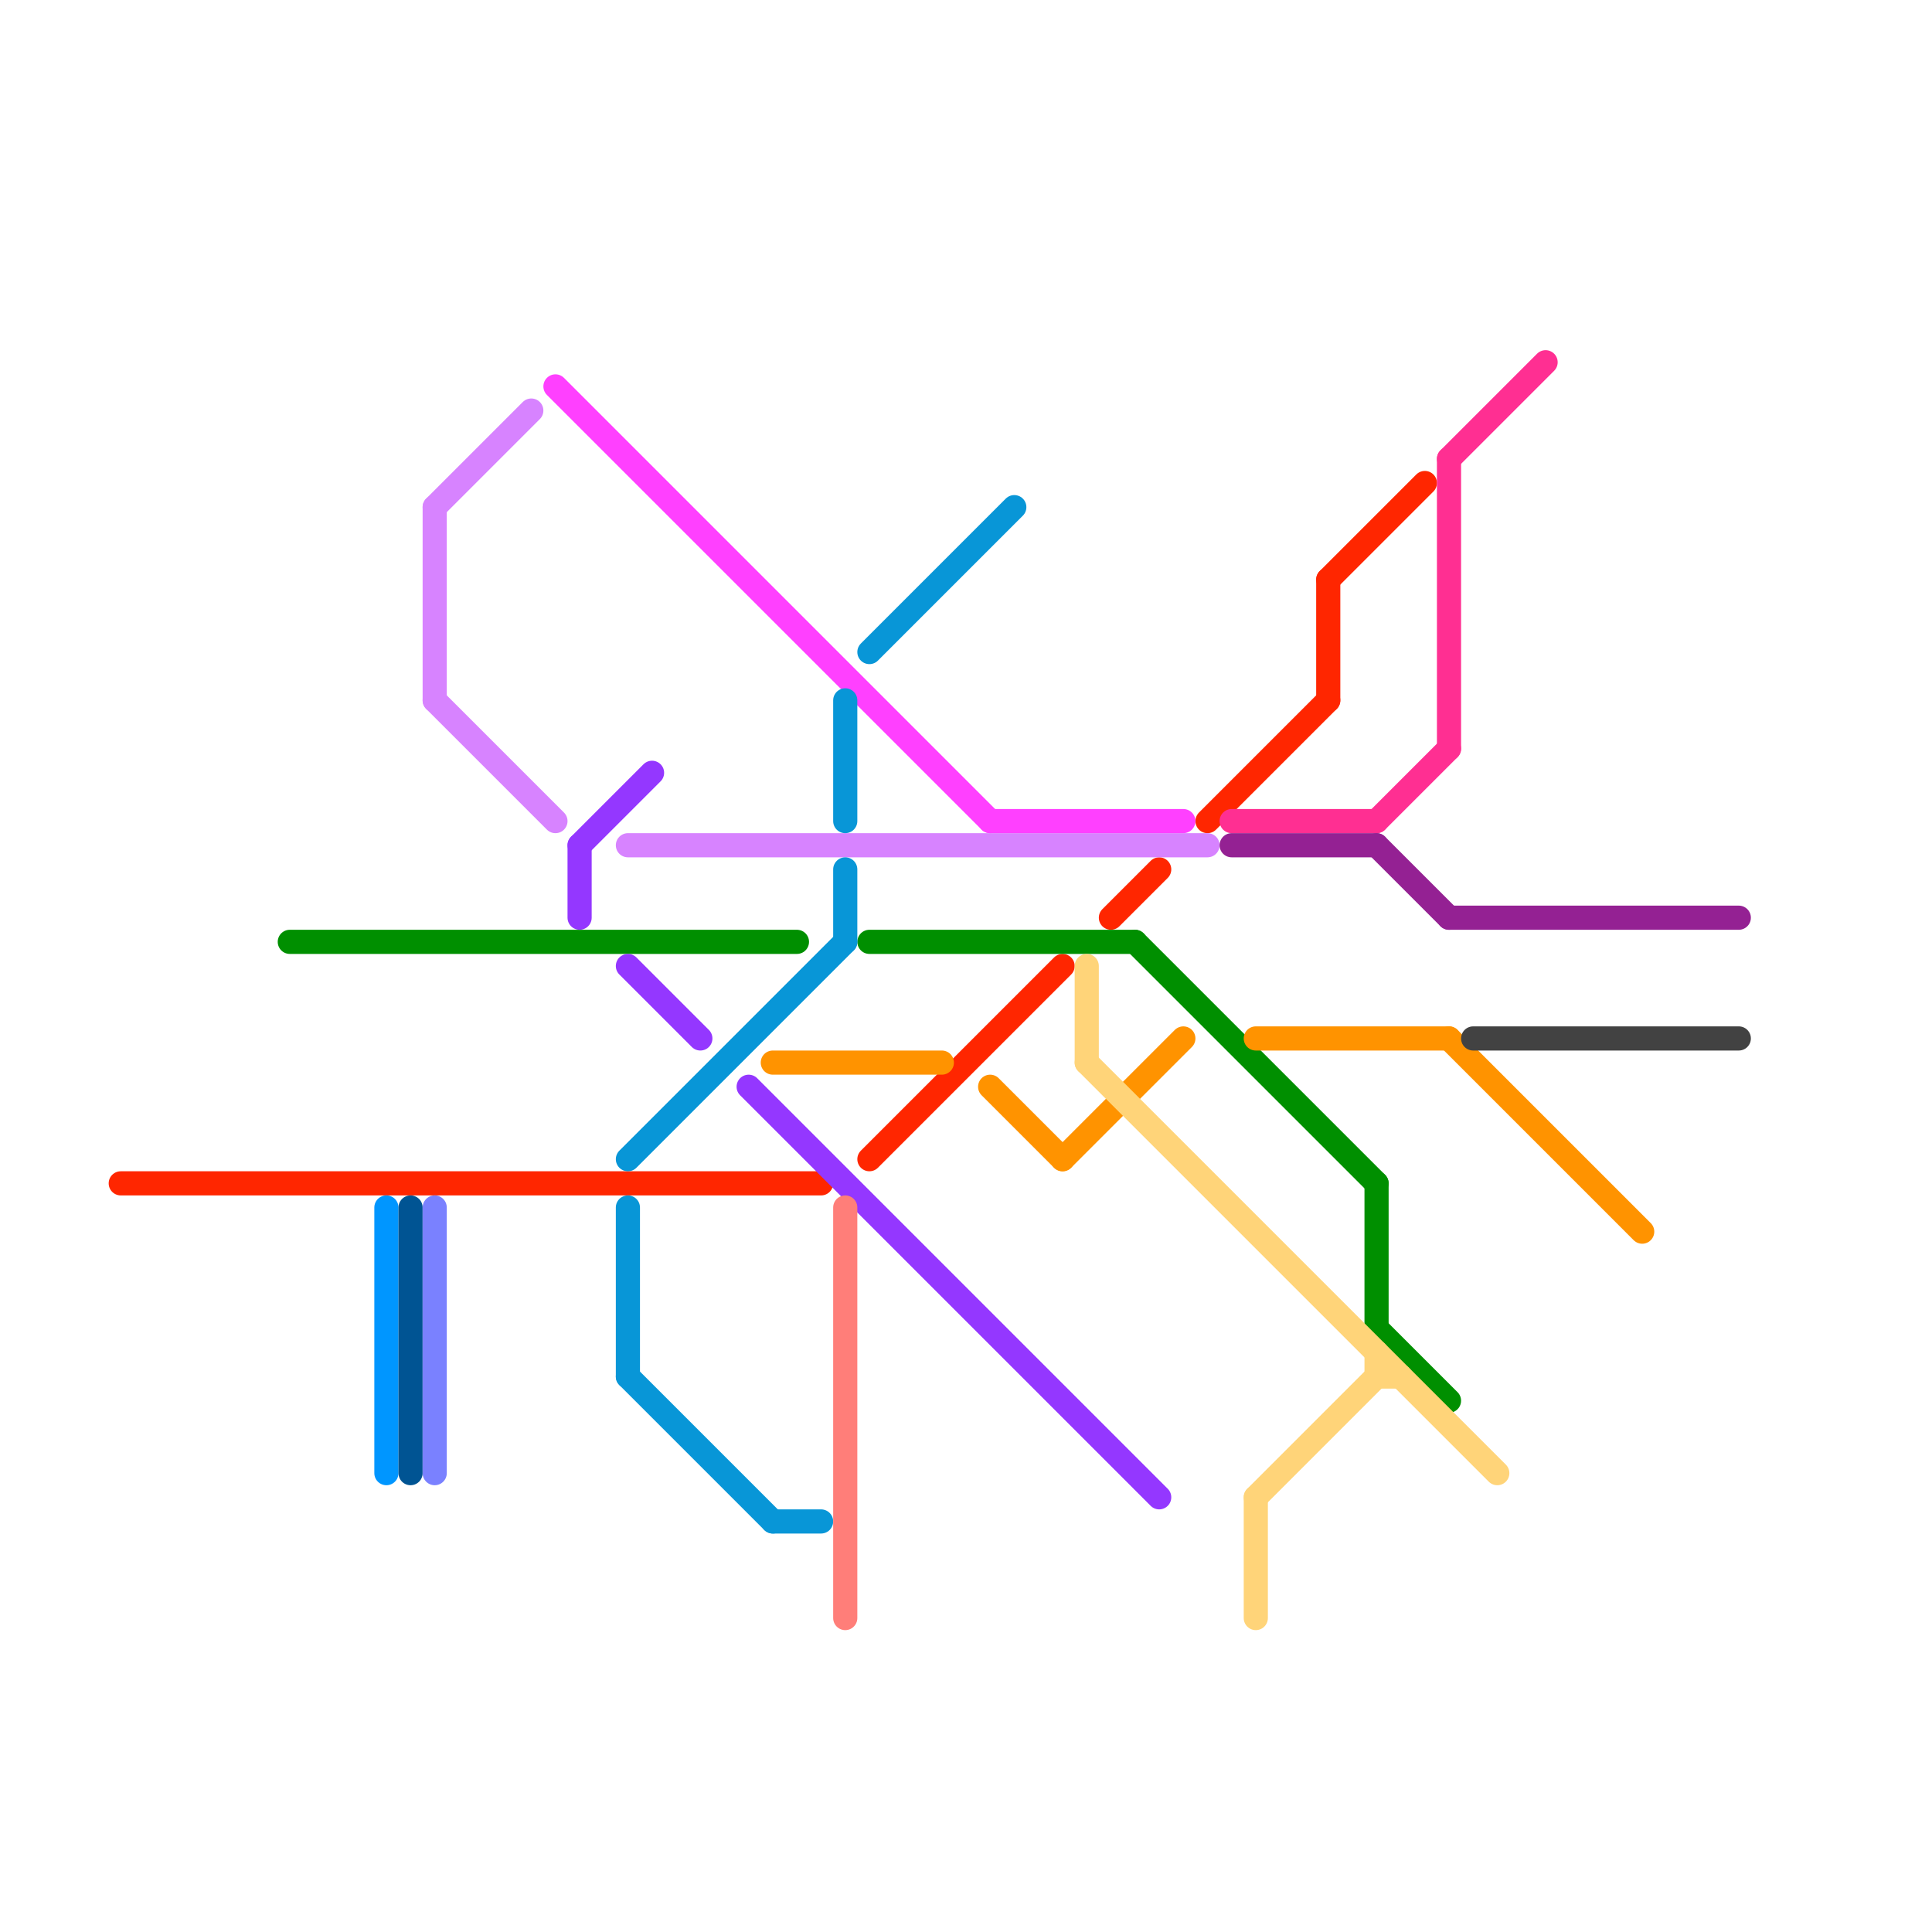 
<svg version="1.1" xmlns="http://www.w3.org/2000/svg" viewBox="0 0 80 80">
<style>text { font: 1px Helvetica; font-weight: 600; white-space: pre; dominant-baseline: central; } line { stroke-width: 1; fill: none; stroke-linecap: round; stroke-linejoin: round; } .c0 { stroke: #ff2600 } .c1 { stroke: #008f00 } .c2 { stroke: #0096ff } .c3 { stroke: #005493 } .c4 { stroke: #d783ff } .c5 { stroke: #7a81ff } .c6 { stroke: #ff40ff } .c7 { stroke: #9437ff } .c8 { stroke: #0896d7 } .c9 { stroke: #ff9300 } .c10 { stroke: #ff7e79 } .c11 { stroke: #ffd479 } .c12 { stroke: #ff2f92 } .c13 { stroke: #942193 } .c14 { stroke: #424242 }</style><defs><g id="wm-xf"><circle r="1.2" fill="#000"/><circle r="0.9" fill="#fff"/><circle r="0.6" fill="#000"/><circle r="0.3" fill="#fff"/></g><g id="wm"><circle r="0.6" fill="#000"/><circle r="0.3" fill="#fff"/></g></defs><line class="c0" x1="55" y1="24" x2="59" y2="20"/><line class="c0" x1="50" y1="34" x2="55" y2="29"/><line class="c0" x1="36" y1="48" x2="44" y2="40"/><line class="c0" x1="5" y1="49" x2="34" y2="49"/><line class="c0" x1="46" y1="38" x2="48" y2="36"/><line class="c0" x1="55" y1="24" x2="55" y2="29"/><line class="c1" x1="57" y1="55" x2="60" y2="58"/><line class="c1" x1="57" y1="49" x2="57" y2="55"/><line class="c1" x1="47" y1="39" x2="57" y2="49"/><line class="c1" x1="12" y1="39" x2="33" y2="39"/><line class="c1" x1="36" y1="39" x2="47" y2="39"/><line class="c2" x1="16" y1="50" x2="16" y2="61"/><line class="c3" x1="17" y1="50" x2="17" y2="61"/><line class="c4" x1="18" y1="21" x2="18" y2="29"/><line class="c4" x1="18" y1="29" x2="23" y2="34"/><line class="c4" x1="18" y1="21" x2="22" y2="17"/><line class="c4" x1="26" y1="35" x2="50" y2="35"/><line class="c5" x1="18" y1="50" x2="18" y2="61"/><line class="c6" x1="23" y1="16" x2="41" y2="34"/><line class="c6" x1="41" y1="34" x2="49" y2="34"/><line class="c7" x1="24" y1="35" x2="24" y2="38"/><line class="c7" x1="24" y1="35" x2="27" y2="32"/><line class="c7" x1="26" y1="40" x2="29" y2="43"/><line class="c7" x1="31" y1="45" x2="48" y2="62"/><line class="c8" x1="32" y1="63" x2="34" y2="63"/><line class="c8" x1="26" y1="50" x2="26" y2="57"/><line class="c8" x1="35" y1="36" x2="35" y2="39"/><line class="c8" x1="26" y1="57" x2="32" y2="63"/><line class="c8" x1="36" y1="27" x2="42" y2="21"/><line class="c8" x1="35" y1="29" x2="35" y2="34"/><line class="c8" x1="26" y1="48" x2="35" y2="39"/><line class="c9" x1="60" y1="43" x2="68" y2="51"/><line class="c9" x1="32" y1="44" x2="39" y2="44"/><line class="c9" x1="41" y1="45" x2="44" y2="48"/><line class="c9" x1="52" y1="43" x2="60" y2="43"/><line class="c9" x1="44" y1="48" x2="49" y2="43"/><line class="c10" x1="35" y1="50" x2="35" y2="67"/><line class="c11" x1="57" y1="57" x2="58" y2="57"/><line class="c11" x1="45" y1="44" x2="62" y2="61"/><line class="c11" x1="52" y1="62" x2="52" y2="67"/><line class="c11" x1="52" y1="62" x2="57" y2="57"/><line class="c11" x1="45" y1="40" x2="45" y2="44"/><line class="c11" x1="57" y1="56" x2="57" y2="57"/><line class="c12" x1="60" y1="19" x2="60" y2="31"/><line class="c12" x1="51" y1="34" x2="57" y2="34"/><line class="c12" x1="60" y1="19" x2="64" y2="15"/><line class="c12" x1="57" y1="34" x2="60" y2="31"/><line class="c13" x1="51" y1="35" x2="57" y2="35"/><line class="c13" x1="57" y1="35" x2="60" y2="38"/><line class="c13" x1="60" y1="38" x2="72" y2="38"/><line class="c14" x1="61" y1="43" x2="72" y2="43"/>
</svg>
